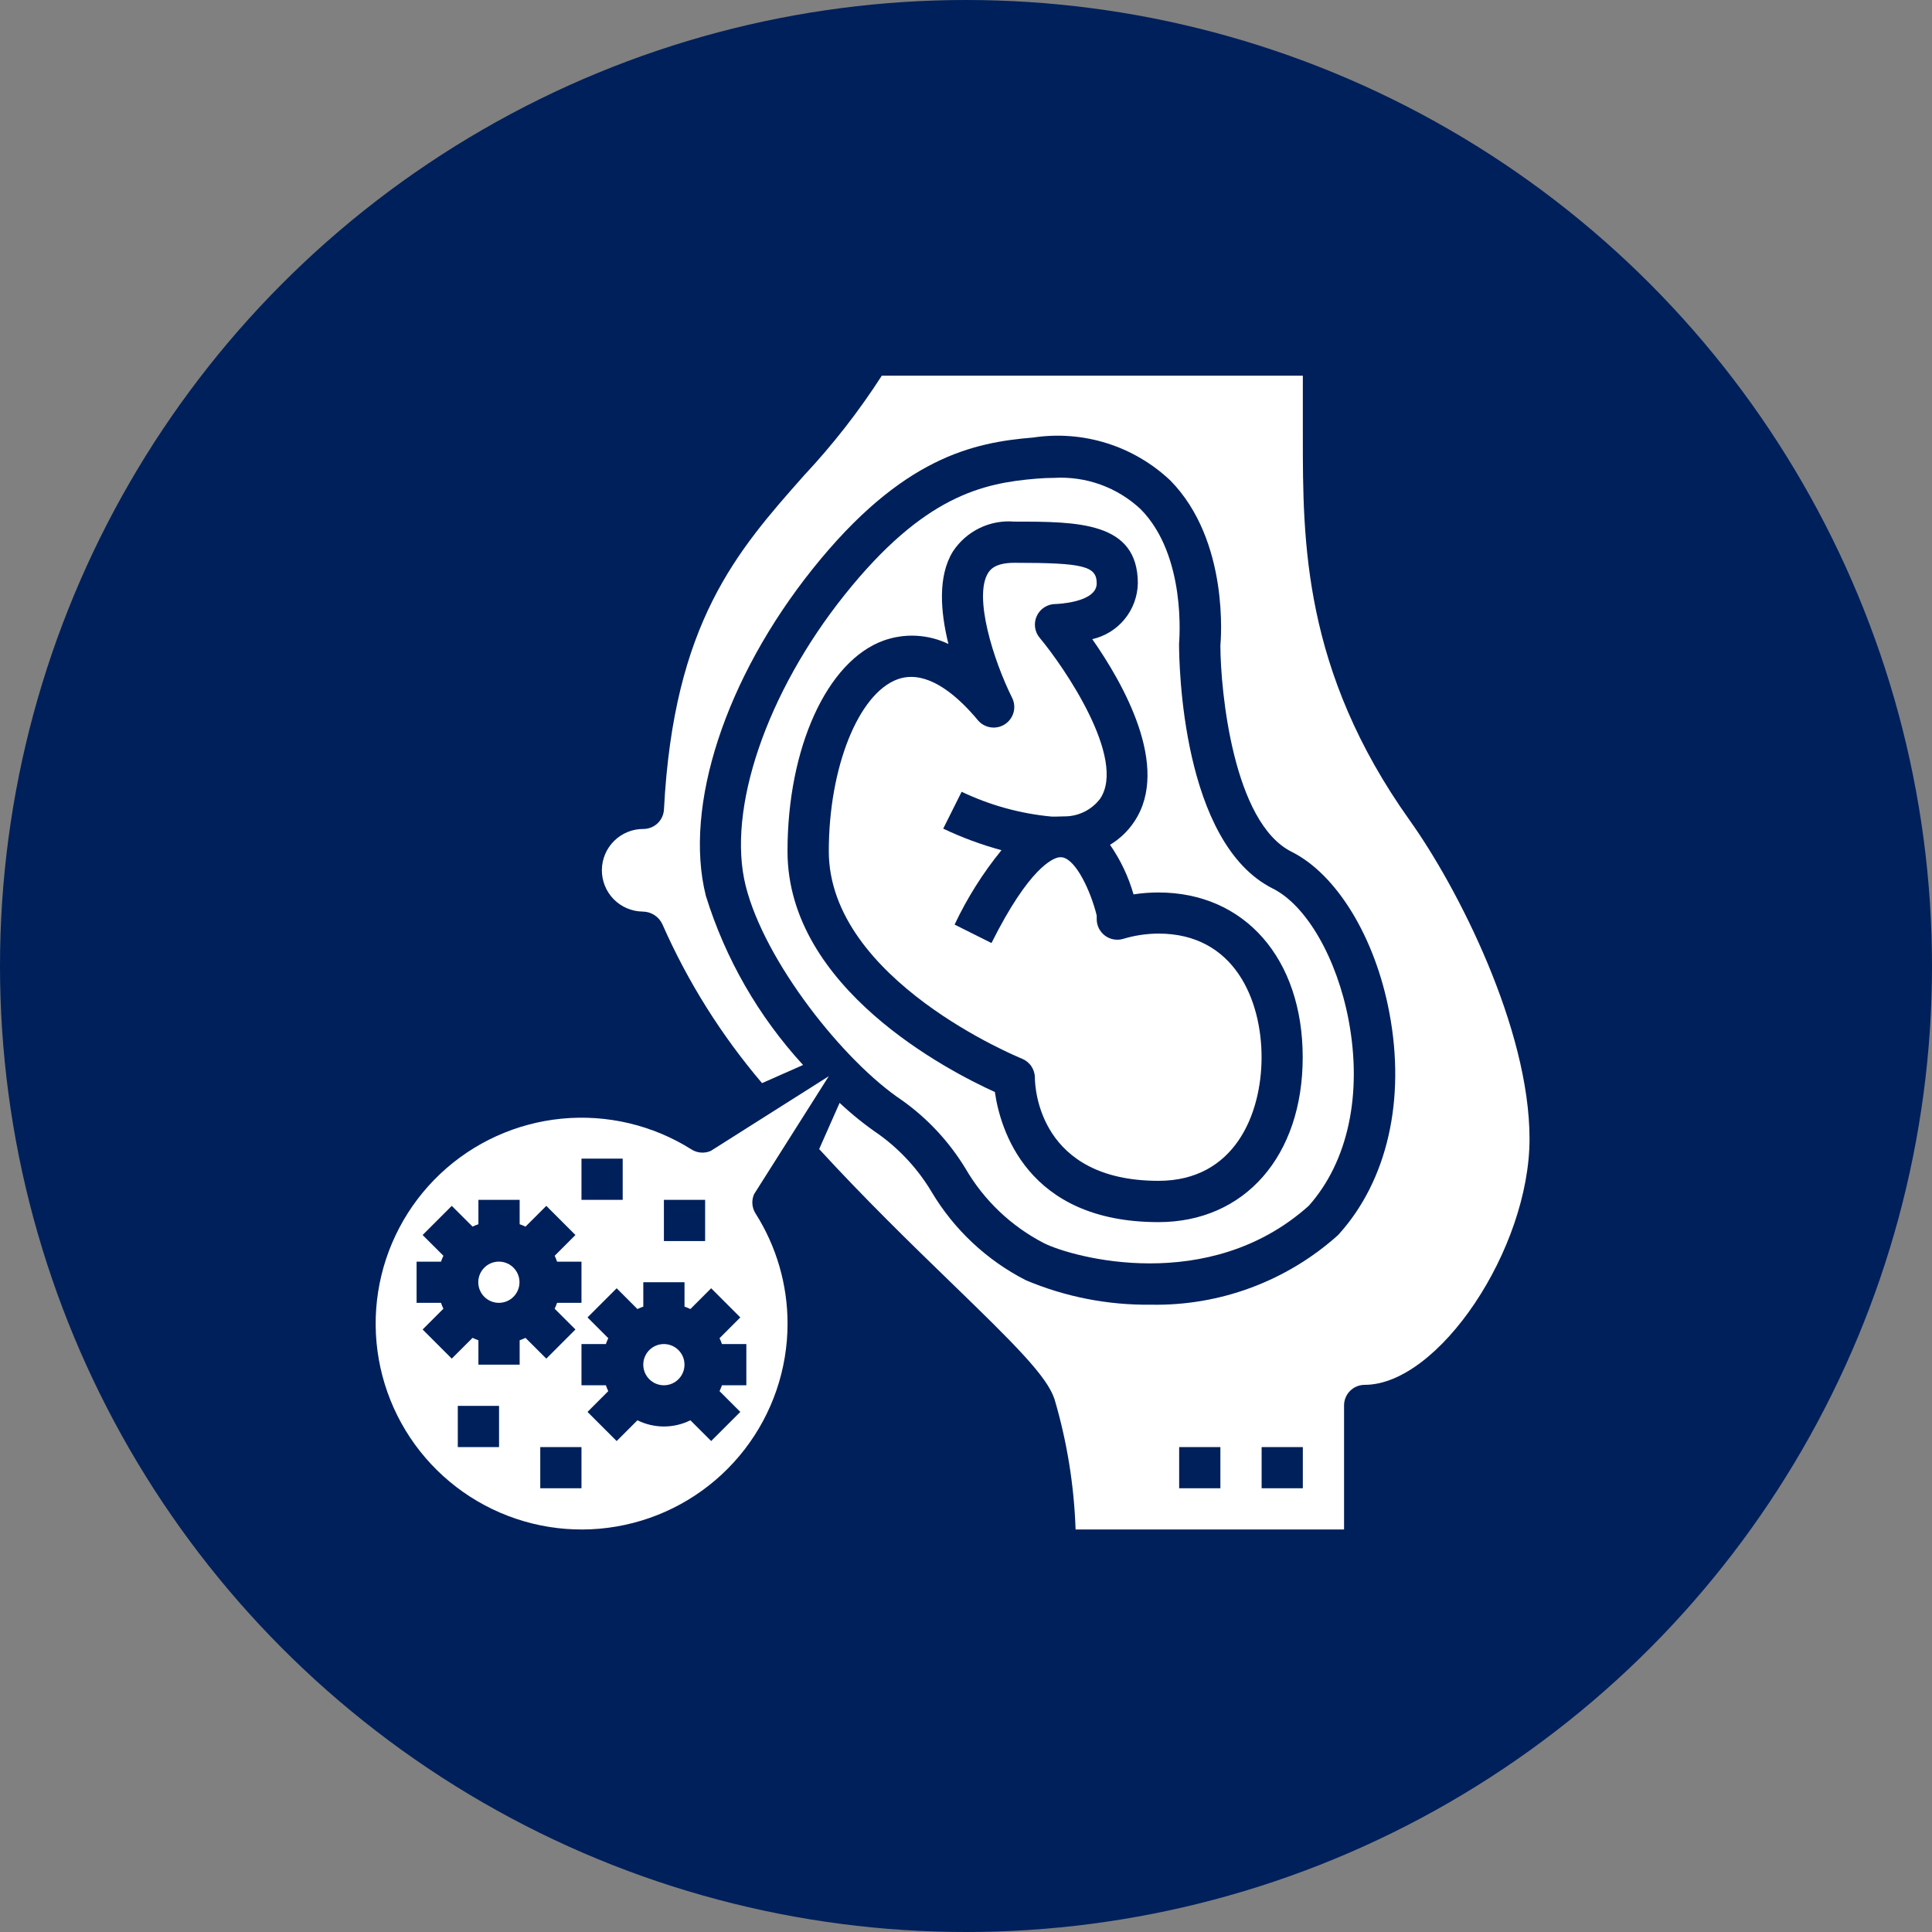 <svg xmlns="http://www.w3.org/2000/svg" width="72" height="72" viewBox="0 0 72 72" fill="none"><rect x="0" y="0" width="72" height="72" fill="#808080" stroke="none"/><circle cx="36" cy="36" r="36" fill="#00205B"></circle><path d="M24.741 51.625C25.165 51.625 25.509 51.281 25.509 50.857C25.509 50.432 25.165 50.089 24.741 50.089C24.317 50.089 23.973 50.432 23.973 50.857C23.973 51.281 24.317 51.625 24.741 51.625Z" fill="white"></path><path d="M29.35 49.321C29.349 47.87 28.935 46.448 28.157 45.223C28.089 45.117 28.049 44.995 28.039 44.869C28.03 44.744 28.052 44.617 28.103 44.502L30.886 40.107L26.49 42.89C26.375 42.941 26.248 42.962 26.122 42.953C25.997 42.944 25.875 42.903 25.769 42.836C24.328 41.928 22.627 41.525 20.933 41.689C19.238 41.854 17.646 42.577 16.408 43.745C15.17 44.913 14.355 46.46 14.092 48.142C13.829 49.824 14.133 51.545 14.956 53.035C15.779 54.525 17.074 55.7 18.638 56.373C20.201 57.047 21.944 57.182 23.593 56.756C25.241 56.331 26.702 55.37 27.744 54.023C28.786 52.678 29.351 51.023 29.35 49.321ZM24.742 44.714H26.278V46.25H24.742V44.714ZM21.67 43.178H23.206V44.714H21.67V43.178ZM18.598 53.928H17.061V52.393H18.598V53.928ZM19.366 49.948V50.857H17.829V49.948C17.755 49.922 17.682 49.892 17.611 49.858L16.836 50.632L15.75 49.546L16.524 48.772C16.49 48.701 16.46 48.628 16.435 48.553H15.525V47.018H16.435C16.46 46.943 16.491 46.87 16.525 46.799L15.75 46.025L16.836 44.939L17.611 45.712C17.682 45.678 17.755 45.649 17.829 45.623V44.714H19.366V45.623C19.44 45.649 19.513 45.679 19.584 45.713L20.359 44.939L21.445 46.025L20.671 46.799C20.705 46.87 20.735 46.943 20.761 47.018H21.67V48.553H20.76C20.735 48.628 20.704 48.701 20.67 48.772L21.445 49.546L20.359 50.632L19.584 49.859C19.513 49.892 19.44 49.922 19.366 49.948ZM21.67 55.464H20.134V53.928H21.67V55.464ZM25.729 52.93C25.422 53.082 25.084 53.161 24.742 53.161C24.399 53.161 24.062 53.082 23.755 52.93L22.981 53.704L21.895 52.618L22.668 51.844C22.634 51.772 22.605 51.699 22.579 51.625H21.67V50.089H22.579C22.605 50.014 22.635 49.941 22.669 49.87L21.895 49.096L22.981 48.01L23.755 48.784C23.826 48.75 23.899 48.72 23.974 48.695V47.785H25.51V48.695C25.584 48.72 25.657 48.75 25.729 48.784L26.503 48.01L27.589 49.096L26.816 49.87C26.849 49.941 26.88 50.014 26.905 50.089H27.814V51.625H26.905C26.879 51.699 26.849 51.772 26.815 51.844L27.589 52.618L26.503 53.703L25.729 52.93Z" fill="white"></path><path d="M18.592 48.553C19.016 48.553 19.36 48.209 19.36 47.785C19.36 47.361 19.016 47.017 18.592 47.017C18.168 47.017 17.824 47.361 17.824 47.785C17.824 48.209 18.168 48.553 18.592 48.553Z" fill="white"></path><path d="M48.553 16.274V14.001H32.862C32.011 15.324 31.042 16.567 29.967 17.715C27.467 20.538 25.106 23.203 24.744 30.165C24.734 30.36 24.65 30.545 24.509 30.68C24.367 30.815 24.18 30.891 23.984 30.893C23.576 30.889 23.183 31.048 22.891 31.334C22.6 31.62 22.434 32.01 22.43 32.418C22.426 32.826 22.584 33.219 22.87 33.511C23.157 33.802 23.547 33.968 23.955 33.972C24.111 33.974 24.262 34.02 24.393 34.105C24.523 34.19 24.626 34.311 24.689 34.453C25.633 36.593 26.883 38.584 28.399 40.365L29.928 39.689C28.268 37.88 27.03 35.725 26.304 33.38C25.47 30.046 27.034 25.265 30.289 21.197C33.62 17.034 36.279 16.489 38.506 16.305C39.423 16.167 40.36 16.239 41.245 16.516C42.13 16.794 42.94 17.269 43.614 17.905C45.836 20.164 45.493 23.901 45.48 24.059C45.486 25.774 45.964 30.659 48.132 31.742C49.821 32.587 51.25 34.94 51.777 37.738C52.392 40.985 51.701 43.994 49.894 45.997C49.877 46.016 49.858 46.035 49.839 46.052C47.929 47.754 45.447 48.672 42.889 48.622C41.288 48.642 39.7 48.331 38.225 47.708C36.773 46.964 35.559 45.827 34.722 44.425C34.223 43.586 33.557 42.858 32.766 42.285C32.244 41.929 31.751 41.533 31.29 41.101L30.528 42.823C32.201 44.648 33.964 46.365 35.401 47.757C37.831 50.112 39.011 51.282 39.297 52.138C39.764 53.718 40.028 55.352 40.084 56.999H50.089V52.377C50.089 52.173 50.169 51.978 50.313 51.834C50.458 51.69 50.653 51.609 50.856 51.609C53.613 51.609 57.001 46.553 57.001 42.441C57.001 38.329 54.33 33.084 52.535 30.571C48.553 24.981 48.553 20.154 48.553 16.274ZM45.48 55.463H43.944V53.928H45.48V55.463ZM48.553 55.463H47.017V53.928H48.553V55.463Z" fill="white"></path><path d="M42.51 18.977C42.08 18.574 41.572 18.262 41.017 18.061C40.463 17.86 39.873 17.775 39.284 17.809C39.072 17.809 38.852 17.819 38.626 17.838C36.629 18.003 34.432 18.472 31.484 22.159C28.565 25.809 27.078 30.17 27.789 33.011C28.495 35.834 31.446 39.559 33.614 41.004C34.569 41.682 35.375 42.55 35.983 43.551C36.673 44.737 37.688 45.701 38.907 46.33C39.968 46.86 45.046 48.272 48.772 44.938C50.237 43.294 50.779 40.776 50.26 38.022C49.824 35.713 48.69 33.742 47.437 33.116C44.038 31.417 43.94 24.738 43.94 23.983C43.947 23.876 44.228 20.717 42.51 18.977ZM48.548 39.402C48.548 43.076 46.388 45.545 43.172 45.545C38.248 45.545 37.27 42.048 37.076 40.696C35.369 39.923 29.348 36.834 29.348 31.724C29.348 27.865 30.82 24.636 32.926 23.873C33.318 23.733 33.733 23.671 34.148 23.693C34.564 23.715 34.971 23.819 35.345 23.999C35.05 22.808 34.941 21.477 35.511 20.554C35.756 20.18 36.098 19.879 36.5 19.682C36.902 19.486 37.35 19.402 37.796 19.439C40.165 19.439 42.404 19.439 42.404 21.742C42.393 22.228 42.22 22.697 41.913 23.073C41.605 23.45 41.18 23.712 40.706 23.82C41.849 25.453 43.634 28.576 42.275 30.614C42.041 30.968 41.731 31.265 41.368 31.483C41.758 32.047 42.054 32.671 42.244 33.331C42.551 33.283 42.861 33.26 43.172 33.26C46.388 33.26 48.548 35.73 48.548 39.402Z" fill="white"></path><path d="M41.858 34.989C41.743 35.023 41.622 35.029 41.504 35.009C41.386 34.988 41.275 34.94 41.179 34.868C41.084 34.797 41.006 34.703 40.952 34.597C40.898 34.49 40.871 34.372 40.871 34.252V34.118C40.657 33.239 40.11 32.038 39.588 31.95C39.546 31.946 39.504 31.946 39.461 31.95C39.231 31.989 38.355 32.334 36.95 35.144L35.575 34.457C36.043 33.465 36.63 32.534 37.322 31.684C36.576 31.482 35.849 31.213 35.151 30.881L35.837 29.507C36.894 30.011 38.031 30.324 39.196 30.432C39.2 30.432 39.538 30.432 39.657 30.424C39.917 30.427 40.175 30.368 40.409 30.253C40.642 30.138 40.846 29.969 41.002 29.761C41.996 28.27 39.648 24.846 38.747 23.771C38.653 23.66 38.593 23.523 38.574 23.378C38.555 23.233 38.578 23.086 38.639 22.954C38.701 22.821 38.799 22.709 38.922 22.631C39.045 22.552 39.189 22.51 39.335 22.51C39.348 22.51 40.871 22.467 40.871 21.742C40.871 21.096 40.382 20.974 37.799 20.974C37.061 20.974 36.886 21.255 36.821 21.358C36.279 22.234 37.019 24.602 37.718 26.004C37.802 26.172 37.822 26.366 37.773 26.547C37.723 26.729 37.609 26.887 37.451 26.99C37.294 27.093 37.104 27.134 36.917 27.106C36.731 27.078 36.561 26.983 36.441 26.838C35.797 26.065 34.883 25.226 33.956 25.226C33.784 25.226 33.614 25.255 33.452 25.314C31.993 25.844 30.887 28.598 30.887 31.721C30.887 36.52 38.012 39.425 38.084 39.453C38.227 39.511 38.349 39.609 38.435 39.736C38.521 39.863 38.567 40.013 38.567 40.167C38.571 40.557 38.734 44.006 43.175 44.006C46.009 44.006 47.015 41.524 47.015 39.399C47.015 37.274 46.009 34.792 43.175 34.792C42.728 34.794 42.285 34.86 41.858 34.989Z" fill="white"></path></svg>